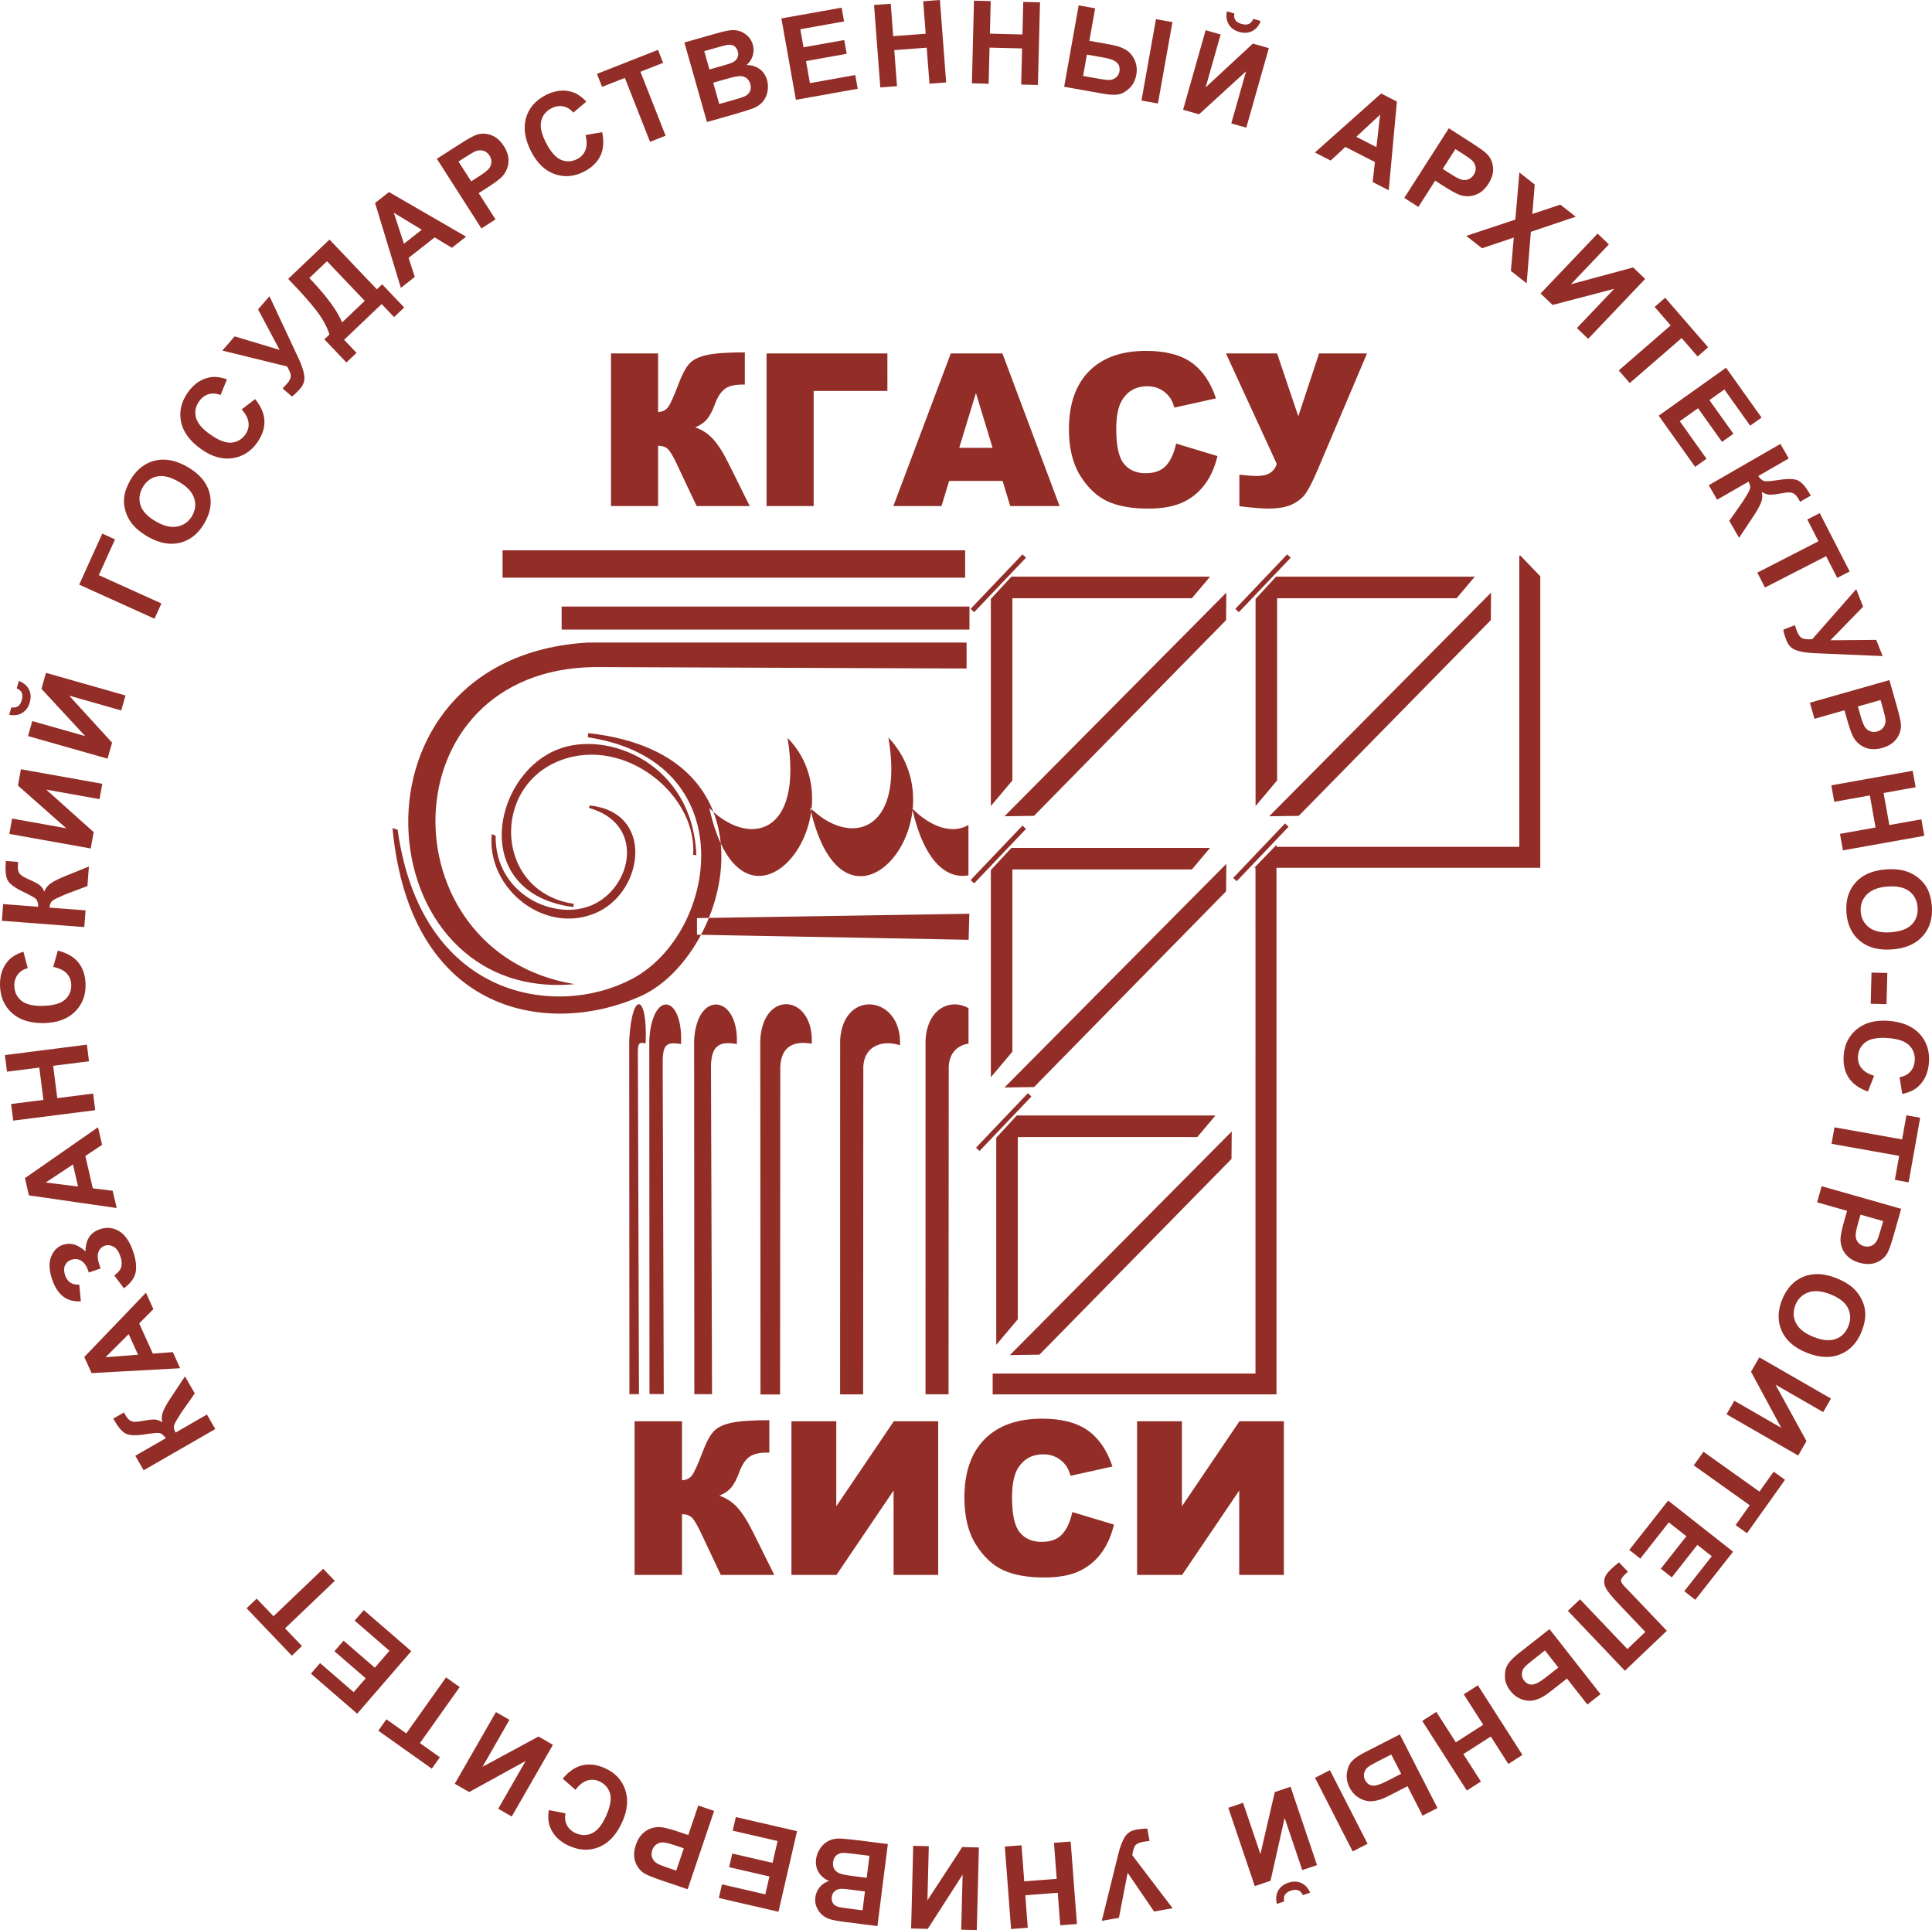 <?xml version="1.0" encoding="UTF-8" standalone="no"?> <svg xmlns:inkscape="http://www.inkscape.org/namespaces/inkscape" xmlns:sodipodi="http://sodipodi.sourceforge.net/DTD/sodipodi-0.dtd" xmlns="http://www.w3.org/2000/svg" xmlns:svg="http://www.w3.org/2000/svg" width="1056.96" height="1055.759" id="svg10" viewBox="0 0 1056.96 1055.759" sodipodi:docname="4e7269cd08d3adc2eb735ef89d0aeac9.cdr"> <defs id="defs14"></defs> <path d="M 545.026,735.625 V 622.328 l 11.239,-12.16 h 108.692 l -9.948,11.791 h -98.193 v 99.665 z m -11.059,-107.858 28.373,-29.803 1.916,1.824 -28.373,29.803 z m 139.888,-8.875 -0.134,15.046 -105.063,107.047 -16.168,0.237 z M 542.072,589.247 V 475.95 l 11.239,-12.159 h 108.692 l -9.948,11.791 h -98.193 v 99.665 z m -11.061,-107.858 28.373,-29.803 1.916,1.824 -28.373,29.803 z m 139.89,-8.875 -0.134,15.047 -105.063,107.046 -16.168,0.237 z m 15.991,-31.619 V 327.597 l 11.239,-12.159 h 108.694 l -9.949,11.791 h -98.193 v 99.665 z m -11.059,-107.858 28.373,-29.803 1.916,1.824 -28.373,29.803 z m 139.888,-8.875 -0.134,15.047 -105.063,107.046 -16.168,0.237 z m -273.649,116.733 V 327.597 l 11.239,-12.159 h 108.692 l -9.948,11.791 h -98.193 v 99.665 z m -11.061,-107.858 28.373,-29.803 1.916,1.824 -28.373,29.803 z m 139.89,-8.875 -0.134,15.047 -105.063,107.046 -16.168,0.237 z m -395.959,-23.137 h 253.064 v 14.977 h -253.064 z m 32.322,30.746 h 223.107 v 12.613 h -223.107 z m 221.531,19.708 h -207.34 c -137.499,8.197 -121.711,197.538 -7.096,186.843 -103.798,-17.084 -102.746,-172.129 11.038,-173.44 l 203.398,0.788 z m -314.075,101.48 c 9.875,103.901 87.23,113.928 135.998,91.829 47.821,-21.669 78.973,-132.012 -28.908,-143.771 l -0.235,2.259 c 85.877,12.99 71.312,107.316 24.213,132.187 -41.083,21.695 -115.243,11.482 -128.26,-81.632 z m 99.184,41.422 c -42.903,-6.372 -45.81,-63.8 -7.335,-78.447 35.593,-13.55 75.051,19.307 72.627,51.632 l 1.76,0.223 c -2.028,-50.472 -48.855,-68.666 -75.971,-57.821 -36.171,14.463 -48.005,78.883 8.698,86.187 z M 269.051,456.2 c -3.086,30.266 30.046,56.319 58.533,42.413 24.547,-11.983 30.417,-54.342 -4.985,-58.031 l -0.384,1.348 c 31.022,8.73 23.604,43.155 2.171,52.936 -20.812,9.502 -53.721,-5.763 -53.224,-37.701 z m 405.602,24.012 28.373,-29.803 1.916,1.824 -28.373,29.803 z m -231.47,-38.475 c 21.067,21.227 51.84,14.833 42.845,-38.347 41.531,44.194 -24.019,122.972 -42.845,38.347 z m -55.154,0.237 c 21.065,21.226 51.535,15.745 42.845,-38.347 41.227,42.37 -24.019,122.972 -42.845,38.347 z m 111.019,0.237 c 10.313,10.392 22.077,14.152 30.773,9.06 v 27.515 c -11.683,2.18 -24.21,-7.075 -30.773,-36.574 z m -117.745,59.977 148.996,-2.37 -0.396,14.228 -148.6,-2.767 z m 111.055,69.558 c -8.726,-2.929 -19.358,-0.326 -20.053,11.506 l -0.103,179.442 -12.597,0.012 0.022,-193.83 c 1.613,-28.346 34.015,-24.381 32.731,2.869 z m -48.253,-0.834 c -8.725,-1.549 -16.537,0.508 -17.233,12.341 l -0.103,179.508 h -10.72 l -0.118,-194.013 c 1.614,-27.842 29.46,-24.668 28.173,2.165 z m -40.999,0.173 c -8.896,-1.55 -13.963,0.165 -14.145,12.169 l 0.583,179.344 h -9.691 l -0.116,-193.678 c 1.613,-27.842 24.657,-24.668 23.37,2.165 z m -30.536,0 c -8.552,-1.377 -10.191,0.338 -10.028,12.169 l 0.583,179.285 h -7.804 l -0.116,-193.618 c 1.613,-27.842 18.653,-24.668 17.366,2.165 z m -19.383,-0.344 c -4.951,-1.204 -4.189,0.682 -4.197,12.513 l 0.583,179.344 h -5.231 l -0.118,-193.678 c 1.613,-27.842 10.249,-25.012 8.963,1.821 z m 176.676,0.107 c -5.652,0.873 -10.375,4.657 -10.83,12.405 l -0.103,179.426 -12.597,-0.024 0.022,-193.778 c 1.012,-17.805 14.178,-22.857 23.507,-17.4 z m 156.988,-96.164 h -0.626 l 12.114,-12.574 v 1.088 h 132.837 V 303.931 h 0.612 l 10.874,11.292 v 147.974 11.487 h -11.487 -132.837 v 276.642 11.391 h -155.27 v -11.391 h 143.781 z" style="fill:#922d27;fill-rule:evenodd" id="path2"></path> <path d="m 410.161,276.802 h -29.05 l -10.143,-21.491 c -2.351,-5.111 -4.178,-8.297 -5.499,-9.58 -1.302,-1.282 -3.128,-1.923 -5.441,-1.923 v 32.994 h -25.766 v -83.477 h 25.766 v 32.062 c 2.235,-0.117 3.984,-0.913 5.227,-2.39 1.263,-1.477 3.206,-5.732 5.868,-12.747 1.943,-5.188 3.886,-8.919 5.868,-11.173 1.962,-2.254 5.169,-3.867 9.599,-4.858 4.45,-0.991 11.406,-1.477 20.889,-1.477 v 17.605 h -1.302 c -4.411,0 -7.675,0.836 -9.793,2.507 -2.118,1.671 -3.867,4.372 -5.227,8.122 -1.38,3.75 -2.837,6.529 -4.411,8.375 -1.574,1.846 -3.731,3.323 -6.451,4.411 3.711,1.224 6.957,3.323 9.716,6.296 2.779,2.992 5.713,7.637 8.822,13.932 z m 75.315,-62.957 h -40.339 v 62.957 h -25.766 v -83.477 h 66.105 z m 63.015,49.2 h -29.224 l -4.197,13.757 h -26.329 l 31.42,-83.477 h 28.234 l 31.284,83.477 h -27.009 z m -5.46,-18.071 -9.113,-30.002 -9.152,30.002 z m 100.401,-2.332 22.618,6.82 c -1.516,6.335 -3.906,11.639 -7.189,15.875 -3.265,4.255 -7.306,7.462 -12.164,9.618 -4.838,2.157 -10.998,3.245 -18.479,3.245 -9.094,0 -16.497,-1.321 -22.268,-3.945 -5.752,-2.643 -10.707,-7.287 -14.884,-13.913 -4.178,-6.626 -6.276,-15.137 -6.276,-25.474 0,-13.796 3.672,-24.405 11.017,-31.828 7.364,-7.403 17.76,-11.115 31.207,-11.115 10.512,0 18.79,2.118 24.814,6.373 6.004,4.255 10.493,10.784 13.408,19.606 l -22.735,5.033 c -0.796,-2.526 -1.632,-4.372 -2.506,-5.538 -1.458,-1.963 -3.226,-3.478 -5.305,-4.527 -2.099,-1.069 -4.431,-1.593 -7.015,-1.593 -5.868,0 -10.357,2.351 -13.466,7.034 -2.351,3.478 -3.537,8.958 -3.537,16.4 0,9.249 1.399,15.565 4.216,19.004 2.818,3.42 6.762,5.13 11.853,5.13 4.936,0 8.666,-1.38 11.192,-4.158 2.526,-2.759 4.353,-6.781 5.499,-12.047 z m 27.262,-49.317 h 27.981 l 11.601,34.393 11.367,-34.393 h 26.232 l -27.359,64.473 c -2.235,5.188 -4.197,9.074 -5.868,11.62 -1.671,2.565 -4.139,4.664 -7.423,6.315 -3.284,1.651 -7.792,2.468 -13.524,2.468 -3.031,0 -8.258,-0.428 -15.662,-1.302 V 259.664 c 4.372,0.466 7.559,0.7 9.56,0.7 5.965,0 9.599,-2.215 10.882,-6.665 z" style="fill:#922d27;fill-rule:evenodd" id="path4"></path> <path d="m 423.589,861.467 h -29.25 l -10.213,-21.639 c -2.368,-5.145 -4.207,-8.354 -5.537,-9.645 -1.311,-1.292 -3.15,-1.937 -5.478,-1.937 v 33.221 h -25.944 v -84.052 h 25.944 v 32.283 c 2.25,-0.118 4.011,-0.919 5.263,-2.407 1.272,-1.487 3.228,-5.772 5.909,-12.835 1.956,-5.224 3.913,-8.98 5.909,-11.25 1.976,-2.27 5.204,-3.894 9.665,-4.891 4.48,-0.998 11.485,-1.487 21.032,-1.487 v 17.726 h -1.311 c -4.441,0 -7.728,0.841 -9.861,2.524 -2.133,1.683 -3.894,4.402 -5.263,8.178 -1.389,3.776 -2.857,6.574 -4.441,8.432 -1.585,1.859 -3.756,3.346 -6.496,4.441 3.737,1.232 7.004,3.345 9.783,6.339 2.798,3.013 5.752,7.689 8.882,14.028 z m 89.686,-84.052 v 84.052 h -24.417 v -46.154 l -31.245,46.154 h -24.633 v -84.052 h 24.535 v 46.506 l 31.48,-46.506 z m 73.369,49.656 22.774,6.867 c -1.526,6.378 -3.933,11.72 -7.239,15.985 -3.287,4.285 -7.356,7.513 -12.248,9.685 -4.872,2.172 -11.074,3.268 -18.606,3.268 -9.156,0 -16.611,-1.331 -22.422,-3.972 -5.791,-2.661 -10.78,-7.337 -14.987,-14.009 -4.207,-6.672 -6.319,-15.241 -6.319,-25.65 0,-13.891 3.698,-24.574 11.093,-32.048 7.415,-7.454 17.883,-11.191 31.421,-11.191 10.585,0 18.92,2.132 24.985,6.417 6.045,4.285 10.565,10.859 13.5,19.741 l -22.891,5.067 c -0.802,-2.543 -1.643,-4.402 -2.524,-5.576 -1.468,-1.976 -3.248,-3.502 -5.341,-4.559 -2.113,-1.076 -4.461,-1.604 -7.063,-1.604 -5.909,0 -10.428,2.368 -13.559,7.083 -2.367,3.502 -3.561,9.02 -3.561,16.513 0,9.313 1.409,15.672 4.246,19.135 2.837,3.443 6.809,5.165 11.935,5.165 4.969,0 8.726,-1.389 11.269,-4.187 2.544,-2.778 4.383,-6.828 5.537,-12.13 z m 115.728,-49.656 v 84.052 h -24.417 v -46.154 l -31.245,46.154 h -24.633 v -84.052 h 24.535 v 46.506 l 31.48,-46.506 z" style="fill:#922d27;fill-rule:evenodd" id="path6"></path> <path d="m 78.583,804.236 -4.57,-7.938 16.696,-9.612 c -1.196,-1.656 -2.331,-2.594 -3.427,-2.788 -1.087,-0.2 -3.679,0.004 -7.764,0.631 -5.183,0.809 -8.779,0.681 -10.761,-0.377 -1.977,-1.048 -4.014,-3.386 -6.115,-7.035 -0.105,-0.183 -0.335,-0.561 -0.689,-1.134 l 5.857,-3.372 0.619,1.138 c 0.935,1.624 1.819,2.695 2.651,3.212 0.832,0.517 1.79,0.767 2.879,0.76 1.089,-0.008 3.171,-0.295 6.245,-0.863 1.638,-0.299 3.068,-0.431 4.307,-0.39 1.232,0.031 2.663,0.532 4.285,1.493 -0.521,-2.044 -0.344,-4.078 0.509,-6.1 0.853,-2.022 2.263,-4.51 4.239,-7.47 l 7.656,-11.514 5.358,9.306 -7.386,10.508 c -0.104,0.157 -0.288,0.47 -0.568,0.934 -0.085,0.17 -0.516,0.856 -1.276,2.047 -1.356,2.117 -2.088,3.631 -2.204,4.548 -0.111,0.926 0.205,2.044 0.949,3.377 l 17.134,-9.864 4.57,7.938 z m 1.264,-97.131 4.068,8.986 -7.769,7.804 7.48,16.524 10.929,-0.822 3.994,8.823 -48.443,2.653 -3.99,-8.814 z m -9.44,22.647 -12.657,12.628 17.767,-1.34 z m -27.05,-27.069 0.884,9.104 c -7.594,0.55 -12.831,-3.422 -15.709,-11.918 -1.702,-5.025 -1.883,-9.199 -0.537,-12.511 1.345,-3.312 3.515,-5.471 6.507,-6.484 2.044,-0.693 4.088,-0.729 6.138,-0.123 2.04,0.609 4.08,1.874 6.127,3.782 0.018,-3.163 0.671,-5.763 1.976,-7.783 1.315,-2.024 3.269,-3.475 5.891,-4.363 3.769,-1.277 7.277,-0.931 10.535,1.043 3.256,1.965 5.821,5.698 7.682,11.191 1.517,4.477 1.968,8.27 1.351,11.369 -0.617,3.099 -2.761,5.993 -6.426,8.691 l -5.248,-7.025 c 2.306,-1.692 3.609,-3.357 3.907,-4.97 0.308,-1.616 0.12,-3.42 -0.556,-5.414 -0.925,-2.732 -2.189,-4.527 -3.802,-5.381 -1.609,-0.845 -3.178,-1.013 -4.713,-0.493 -1.755,0.595 -2.941,1.786 -3.538,3.566 -0.601,1.771 -0.416,4.087 0.547,6.929 l 0.665,1.964 -6.461,2.189 -0.334,-0.987 c -0.895,-2.642 -2.179,-4.464 -3.839,-5.457 -1.663,-1.004 -3.484,-1.165 -5.449,-0.499 -1.566,0.53 -2.689,1.545 -3.381,3.046 -0.682,1.498 -0.67,3.306 0.046,5.42 1.226,3.619 3.805,5.325 7.735,5.116 z m 10.264,-86.089 2.221,9.611 -9.152,6.124 4.084,17.673 10.878,1.344 2.181,9.437 -48.018,-6.926 -2.178,-9.426 z m -13.709,20.348 -14.894,9.892 17.684,2.18 z m 12.187,-29.681 -44.864,5.708 -1.156,-9.085 17.67,-2.248 -2.248,-17.67 -17.67,2.248 -1.156,-9.086 44.864,-5.708 1.156,9.086 -19.613,2.495 2.248,17.67 19.612,-2.496 z m -22.966,-78.365 2.491,-8.909 c 5.013,1.232 8.764,3.401 11.264,6.497 2.49,3.096 3.801,7.064 3.924,11.916 0.152,6.009 -1.775,10.997 -5.782,14.974 -4.006,3.966 -9.567,6.045 -16.692,6.225 -7.525,0.191 -13.425,-1.608 -17.691,-5.386 -4.266,-3.778 -6.479,-8.84 -6.639,-15.175 -0.14,-5.535 1.388,-10.071 4.574,-13.606 1.884,-2.111 4.624,-3.719 8.228,-4.842 l 2.375,8.975 c -2.323,0.596 -4.147,1.759 -5.462,3.487 -1.315,1.739 -1.936,3.819 -1.875,6.239 0.085,3.357 1.353,6.053 3.817,8.076 2.452,2.033 6.373,2.977 11.761,2.84 5.704,-0.144 9.751,-1.279 12.12,-3.392 2.379,-2.125 3.521,-4.828 3.438,-8.122 -0.062,-2.431 -0.883,-4.506 -2.474,-6.214 -1.591,-1.708 -4.044,-2.909 -7.378,-3.583 z m -28.114,-25.234 0.695,-9.132 19.21,1.462 c -0.055,-2.042 -0.465,-3.456 -1.261,-4.235 -0.785,-0.778 -3.042,-2.068 -6.77,-3.852 -4.738,-2.251 -7.638,-4.382 -8.679,-6.373 -1.043,-1.98 -1.41,-5.059 -1.09,-9.258 0.016,-0.21 0.039,-0.652 0.07,-1.325 l 6.739,0.513 -0.13,1.289 c -0.142,1.869 -0.015,3.251 0.381,4.147 0.397,0.896 1.047,1.642 1.951,2.25 0.904,0.607 2.786,1.542 5.646,2.805 1.522,0.676 2.778,1.373 3.778,2.104 1.001,0.72 1.901,1.94 2.7,3.647 0.721,-1.983 2.014,-3.563 3.857,-4.753 1.843,-1.19 4.41,-2.451 7.71,-3.784 l 12.812,-5.201 -0.815,10.707 -12.021,4.522 c -0.174,0.071 -0.503,0.226 -0.995,0.452 -0.166,0.093 -0.908,0.416 -2.207,0.972 -2.313,0.985 -3.771,1.825 -4.383,2.517 -0.613,0.703 -0.982,1.805 -1.119,3.325 l 19.714,1.501 -0.695,9.133 z m 4.093,-47.517 1.501,-8.395 29.639,5.3 -26.414,-23.331 1.601,-8.954 44.52,7.96 -1.501,8.394 -29.162,-5.214 25.938,23.246 -1.601,8.954 z m 10.22,-53.533 2.332,-8.202 28.96,8.234 -23.951,-25.853 2.488,-8.749 43.502,12.369 -2.332,8.202 -28.495,-8.102 23.485,25.722 -2.488,8.749 z m -6.185,-26.056 1.157,-4.071 c 2.617,0.996 4.463,2.55 5.523,4.635 1.06,2.085 1.222,4.441 0.476,7.064 -0.748,2.633 -2.126,4.551 -4.124,5.766 -1.998,1.216 -4.385,1.566 -7.135,1.036 l 1.157,-4.071 c 1.438,0.255 2.639,0.072 3.6,-0.574 0.961,-0.646 1.667,-1.781 2.127,-3.401 0.458,-1.61 0.455,-2.946 -0.022,-4.001 -0.477,-1.055 -1.402,-1.843 -2.759,-2.382 z m 34.18,-56.771 12.633,-27.909 6.963,3.152 -8.857,19.565 34.239,15.499 -3.777,8.344 z m 37.538,-26.232 c -3.996,-2.301 -7.007,-4.836 -9.038,-7.596 -1.488,-2.035 -2.582,-4.293 -3.282,-6.748 -0.7,-2.456 -0.905,-4.821 -0.625,-7.101 0.377,-3.039 1.48,-6.157 3.318,-9.351 3.33,-5.784 7.785,-9.366 13.372,-10.778 5.59,-1.397 11.579,-0.258 17.974,3.424 6.341,3.651 10.311,8.232 11.908,13.731 1.606,5.504 0.741,11.141 -2.574,16.898 -3.356,5.83 -7.809,9.45 -13.356,10.835 -5.538,1.391 -11.44,0.289 -17.698,-3.314 z m 4.431,-8.309 c 4.443,2.558 8.403,3.465 11.884,2.736 3.472,-0.735 6.124,-2.682 7.941,-5.839 1.823,-3.166 2.174,-6.414 1.073,-9.756 -1.115,-3.339 -3.944,-6.316 -8.497,-8.937 -4.498,-2.59 -8.423,-3.537 -11.77,-2.829 -3.352,0.694 -5.963,2.677 -7.849,5.952 -1.881,3.266 -2.276,6.549 -1.191,9.834 1.094,3.29 3.892,6.237 8.409,8.837 z m 46.922,-61.309 7.342,-5.628 c 3.269,3.995 4.966,7.981 5.106,11.959 0.132,3.971 -1.202,7.932 -4.017,11.885 -3.487,4.897 -8.023,7.728 -13.614,8.502 -5.585,0.766 -11.28,-0.911 -17.086,-5.045 -6.132,-4.366 -9.77,-9.348 -10.913,-14.93 -1.143,-5.583 0.127,-10.959 3.803,-16.122 3.212,-4.511 7.157,-7.22 11.827,-8.134 2.775,-0.557 5.93,-0.197 9.487,1.069 l -3.49,8.604 c -2.215,-0.918 -4.372,-1.084 -6.461,-0.491 -2.095,0.602 -3.841,1.891 -5.245,3.864 -1.948,2.736 -2.552,5.653 -1.797,8.749 0.74,3.099 3.309,6.207 7.699,9.333 4.648,3.31 8.565,4.832 11.728,4.565 3.178,-0.271 5.715,-1.746 7.626,-4.431 1.411,-1.981 2,-4.133 1.752,-6.455 -0.247,-2.321 -1.486,-4.755 -3.748,-7.295 z m -10.575,-32.171 6.739,-7.77 24.585,7.388 -11.783,-22.148 6.242,-7.197 15.944,34.077 c 1.726,3.698 2.754,6.834 3.094,9.415 0.34,2.58 -0.384,4.893 -2.177,6.961 -1.766,2.036 -3.28,3.509 -4.536,4.427 l -5.138,-4.456 c 0.912,-0.923 1.71,-1.778 2.393,-2.565 1.38,-1.591 2.079,-2.991 2.098,-4.186 0.005,-1.194 -0.681,-2.959 -2.068,-5.264 z m 36.017,-39.21 22.598,-21.517 25.916,27.218 2.882,-2.744 12.065,12.671 -5.535,5.271 -6.795,-7.136 -20.539,19.557 6.795,7.136 -5.535,5.271 -12.065,-12.671 2.791,-2.657 c -1.307,-4.09 -3.5,-8.195 -6.579,-12.298 -3.087,-4.112 -7.323,-8.988 -12.702,-14.638 z m 11.583,-0.476 c 9.437,9.911 15.404,18.01 17.901,24.296 l 12.397,-11.804 -20.646,-21.683 z m 85.74,-22.629 -7.76,6.09 -9.429,-5.688 -14.269,11.199 3.4,10.419 -7.619,5.98 -14.109,-46.418 7.611,-5.973 z m -24.243,-3.777 -15.278,-9.287 5.531,16.937 z m 32.636,-0.73 -24.387,-38.088 12.332,-7.896 c 4.672,-2.992 7.833,-4.753 9.495,-5.279 2.55,-0.82 5.171,-0.748 7.869,0.224 2.698,0.973 5.018,2.975 6.959,6.007 1.499,2.341 2.328,4.573 2.507,6.708 0.171,2.141 -0.102,4.078 -0.82,5.825 -0.725,1.739 -1.668,3.193 -2.828,4.348 -1.603,1.539 -4.134,3.422 -7.61,5.647 l -5,3.201 9.196,14.363 z m -12.552,-36.59 6.948,10.852 4.194,-2.685 c 3.023,-1.936 4.905,-3.428 5.669,-4.48 0.764,-1.052 1.165,-2.183 1.191,-3.413 0.031,-1.22 -0.306,-2.391 -1.033,-3.526 -0.891,-1.392 -2.031,-2.275 -3.417,-2.662 -1.395,-0.382 -2.777,-0.297 -4.175,0.273 -1.021,0.416 -2.913,1.503 -5.679,3.274 z m 69.493,-14.466 9.11,-1.609 c 1.058,5.052 0.726,9.372 -0.983,12.966 -1.714,3.584 -4.724,6.484 -9.045,8.694 -5.352,2.738 -10.682,3.158 -16.001,1.267 -5.309,-1.896 -9.589,-6.009 -12.835,-12.354 -3.428,-6.701 -4.359,-12.799 -2.799,-18.28 1.56,-5.481 5.166,-9.666 10.808,-12.552 4.93,-2.522 9.68,-3.107 14.245,-1.764 2.719,0.785 5.353,2.559 7.926,5.323 l -7.064,6.025 c -1.542,-1.836 -3.379,-2.978 -5.507,-3.415 -2.137,-0.433 -4.281,-0.093 -6.436,1.01 -2.99,1.529 -4.871,3.84 -5.629,6.935 -0.772,3.091 0.074,7.033 2.529,11.832 2.599,5.08 5.372,8.237 8.303,9.458 2.945,1.225 5.877,1.085 8.81,-0.415 2.165,-1.107 3.681,-2.746 4.532,-4.92 0.851,-2.173 0.873,-4.904 0.038,-8.202 z m 35.304,3.699 -13.77,-34.969 -12.46,4.907 -2.8,-7.112 33.382,-13.145 2.8,7.112 -12.401,4.883 13.77,34.969 z m 18.795,-54.345 17.4,-4.935 c 3.454,-0.979 6.056,-1.564 7.828,-1.76 1.785,-0.189 3.463,-0.019 5.056,0.503 1.596,0.533 3.051,1.422 4.371,2.678 1.319,1.256 2.248,2.831 2.779,4.705 0.575,2.026 0.559,4.054 -0.055,6.056 -0.611,2.012 -1.741,3.7 -3.373,5.082 2.864,0.03 5.264,0.772 7.22,2.231 1.947,1.461 3.276,3.448 3.991,5.97 0.563,1.985 0.653,4.039 0.263,6.174 -0.39,2.135 -1.221,3.99 -2.502,5.568 -1.274,1.565 -3.044,2.811 -5.309,3.738 -1.415,0.566 -4.921,1.669 -10.511,3.298 l -14.817,4.202 z m 10.862,4.732 2.844,10.027 5.753,-1.632 c 3.413,-0.968 5.526,-1.622 6.327,-1.958 1.45,-0.597 2.489,-1.45 3.105,-2.555 0.617,-1.105 0.723,-2.35 0.327,-3.748 -0.382,-1.347 -1.064,-2.324 -2.042,-2.955 -0.978,-0.631 -2.225,-0.824 -3.733,-0.583 -0.9,0.146 -3.416,0.805 -7.538,1.974 z m 4.895,17.258 3.309,11.667 8.143,-2.31 c 3.16,-0.896 5.149,-1.559 5.951,-1.972 1.238,-0.613 2.137,-1.492 2.696,-2.647 0.556,-1.165 0.624,-2.508 0.184,-4.058 -0.373,-1.317 -1,-2.332 -1.897,-3.062 -0.886,-0.734 -1.998,-1.141 -3.311,-1.217 -1.313,-0.076 -3.976,0.45 -7.977,1.584 z m 45.244,9.373 -7.941,-44.523 32.957,-5.878 1.342,7.524 -23.941,4.27 1.764,9.887 22.262,-3.97 1.342,7.524 -22.262,3.97 2.151,12.064 24.811,-4.425 1.342,7.524 z m 46.18,-6.773 -3.425,-45.096 9.132,-0.693 1.349,17.761 17.761,-1.349 -1.349,-17.761 9.133,-0.693 3.425,45.096 -9.133,0.693 -1.497,-19.713 -17.761,1.349 1.497,19.714 z m 50.105,-2.256 1.142,-45.211 9.156,0.231 -0.45,17.807 17.807,0.45 0.45,-17.807 9.156,0.231 -1.142,45.212 -9.156,-0.231 0.499,-19.764 -17.807,-0.45 -0.499,19.764 z m 58.419,-42.644 9.016,1.608 -3.172,17.785 12.012,2.143 c 3.15,0.562 5.788,1.481 7.905,2.746 2.116,1.265 3.739,3.137 4.867,5.627 1.117,2.488 1.419,5.172 0.905,8.053 -0.538,3.016 -1.788,5.467 -3.753,7.372 -1.974,1.893 -3.982,3.022 -6.046,3.381 -2.055,0.371 -4.948,0.219 -8.668,-0.445 l -21.008,-3.747 z m 2.418,38.607 8.768,1.564 c 2.788,0.497 4.76,0.71 5.917,0.639 1.147,-0.074 2.242,-0.52 3.274,-1.33 1.032,-0.81 1.666,-1.906 1.913,-3.295 0.351,-1.969 -0.089,-3.577 -1.313,-4.811 -1.234,-1.236 -3.686,-2.176 -7.345,-2.829 l -9.131,-1.629 z m 39.867,-31.066 9.017,1.608 -7.941,44.523 -9.017,-1.608 z m 27.174,6.05 8.204,2.327 -8.215,28.966 25.838,-23.968 8.751,2.482 -12.34,43.51 -8.204,-2.327 8.083,-28.5 -25.706,23.502 -8.751,-2.482 z m 26.052,-6.202 4.071,1.155 c -0.994,2.618 -2.547,4.465 -4.631,5.526 -2.085,1.061 -4.44,1.225 -7.063,0.481 -2.633,-0.747 -4.552,-2.123 -5.769,-4.12 -1.217,-1.998 -1.568,-4.384 -1.04,-7.135 l 4.071,1.155 c -0.255,1.438 -0.07,2.639 0.577,3.599 0.647,0.96 1.782,1.665 3.402,2.125 1.61,0.457 2.946,0.453 4.001,-0.025 1.054,-0.478 1.843,-1.403 2.381,-2.761 z m 74.117,93.746 -8.782,-4.492 1.211,-10.945 -16.149,-8.26 -8.035,7.455 -8.622,-4.411 36.229,-32.267 8.613,4.406 z m -6.733,-23.594 2.028,-17.764 -13.059,12.121 z m 15.229,27.782 24.387,-38.088 12.332,7.896 c 4.672,2.992 7.594,5.125 8.769,6.415 1.812,1.973 2.844,4.383 3.09,7.24 0.245,2.857 -0.603,5.802 -2.544,8.834 -1.499,2.341 -3.179,4.027 -5.043,5.084 -1.873,1.051 -3.746,1.614 -5.634,1.693 -1.883,0.07 -3.598,-0.179 -5.133,-0.749 -2.068,-0.811 -4.838,-2.323 -8.314,-4.548 l -5,-3.202 -9.196,14.363 z m 27.978,-26.712 -6.948,10.852 4.194,2.685 c 3.023,1.936 5.166,3.02 6.441,3.274 1.275,0.254 2.47,0.144 3.597,-0.347 1.121,-0.482 2.043,-1.279 2.77,-2.414 0.891,-1.392 1.216,-2.797 0.988,-4.218 -0.236,-1.426 -0.893,-2.647 -1.996,-3.678 -0.805,-0.753 -2.584,-2.017 -5.35,-3.788 z m 5.942,47.486 26.841,-8.911 2.225,-25.769 8.389,6.584 -1.307,16.09 15.319,-5.093 8.406,6.597 -24.533,8.273 -2.296,28.161 -8.629,-6.773 1.573,-18.237 -17.349,5.855 z m 71.848,-1.242 6.176,5.88 -20.762,21.805 34.028,-9.174 6.588,6.272 -31.187,32.753 -6.175,-5.88 20.428,-21.454 -33.694,8.822 -6.587,-6.272 z m 11.578,74.835 28.392,-24.625 -8.774,-10.116 5.774,-5.008 23.508,27.103 -5.774,5.008 -8.732,-10.068 -28.392,24.625 z m 21.852,24.753 36.841,-26.232 19.418,27.271 -6.226,4.433 -14.105,-19.81 -8.181,5.825 13.116,18.421 -6.226,4.433 -13.116,-18.421 -9.982,7.108 14.618,20.53 -6.226,4.433 z m 66.583,15.458 4.57,7.938 -16.696,9.612 c 1.196,1.656 2.331,2.594 3.427,2.788 1.087,0.2 3.679,-0.004 7.764,-0.631 5.183,-0.809 8.779,-0.681 10.761,0.377 1.977,1.048 4.014,3.386 6.115,7.035 0.105,0.183 0.335,0.561 0.689,1.134 l -5.857,3.372 -0.619,-1.138 c -0.935,-1.624 -1.819,-2.695 -2.651,-3.212 -0.832,-0.517 -1.79,-0.767 -2.879,-0.76 -1.089,0.008 -3.171,0.295 -6.245,0.863 -1.638,0.299 -3.068,0.431 -4.307,0.39 -1.232,-0.031 -2.663,-0.532 -4.285,-1.493 0.521,2.044 0.344,4.078 -0.509,6.1 -0.853,2.022 -2.263,4.51 -4.239,7.47 l -7.656,11.514 -5.358,-9.306 7.386,-10.508 c 0.104,-0.157 0.288,-0.47 0.568,-0.934 0.084,-0.17 0.516,-0.856 1.276,-2.047 1.356,-2.117 2.088,-3.631 2.204,-4.548 0.111,-0.926 -0.205,-2.044 -0.949,-3.377 l -17.134,9.864 -4.57,-7.938 z m -12.619,70.39 33.442,-17.15 -6.111,-11.915 6.801,-3.487 16.372,31.924 -6.801,3.488 -6.082,-11.859 -33.442,17.15 z m 54.088,9.047 3.777,9.567 -17.912,18.389 25.087,-0.215 3.498,8.862 -37.588,-1.606 c -4.077,-0.179 -7.333,-0.715 -9.779,-1.606 -2.446,-0.891 -4.162,-2.601 -5.167,-5.147 -0.99,-2.507 -1.597,-4.531 -1.83,-6.069 l 6.326,-2.497 c 0.397,1.235 0.787,2.338 1.17,3.307 0.773,1.958 1.692,3.226 2.743,3.795 1.057,0.556 2.939,0.764 5.623,0.598 z m -25.346,62.112 43.502,-12.369 4.005,14.085 c 1.517,5.337 2.292,8.87 2.318,10.614 0.05,2.678 -0.774,5.167 -2.484,7.47 -1.709,2.303 -4.296,3.946 -7.758,4.931 -2.674,0.76 -5.049,0.91 -7.146,0.467 -2.099,-0.454 -3.876,-1.273 -5.342,-2.465 -1.456,-1.195 -2.576,-2.518 -3.348,-3.962 -1.011,-1.978 -2.085,-4.945 -3.214,-8.915 l -1.624,-5.711 -16.404,4.664 z m 38.655,-1.469 -12.394,3.524 1.362,4.79 c 0.982,3.453 1.868,5.685 2.655,6.72 0.787,1.035 1.755,1.745 2.924,2.124 1.159,0.382 2.378,0.396 3.674,0.028 1.59,-0.452 2.764,-1.289 3.534,-2.504 0.768,-1.225 1.085,-2.574 0.942,-4.077 -0.104,-1.098 -0.599,-3.223 -1.497,-6.382 z m -26.929,46.654 44.52,-7.96 1.612,9.016 -17.534,3.135 3.135,17.534 17.534,-3.135 1.612,9.016 -44.52,7.96 -1.612,-9.016 19.462,-3.48 -3.135,-17.534 -19.462,3.48 z m 29.697,46.002 c 4.598,-0.35 8.514,0.049 11.746,1.185 2.376,0.843 4.551,2.092 6.513,3.727 1.962,1.635 3.463,3.474 4.516,5.516 1.401,2.723 2.246,5.921 2.526,9.595 0.507,6.655 -1.157,12.124 -4.978,16.437 -3.832,4.304 -9.422,6.735 -16.78,7.296 -7.296,0.555 -13.157,-0.994 -17.573,-4.638 -4.427,-3.643 -6.888,-8.787 -7.392,-15.411 -0.511,-6.707 1.129,-12.207 4.932,-16.476 3.792,-4.269 9.289,-6.683 16.49,-7.231 z m 1.019,9.361 c -5.112,0.389 -8.895,1.87 -11.361,4.433 -2.454,2.563 -3.549,5.666 -3.272,9.298 0.278,3.642 1.817,6.523 4.609,8.665 2.802,2.131 6.816,2.997 12.055,2.598 5.175,-0.394 8.951,-1.822 11.318,-4.293 2.378,-2.461 3.419,-5.571 3.132,-9.339 -0.286,-3.758 -1.808,-6.694 -4.555,-8.796 -2.757,-2.102 -6.729,-2.961 -11.925,-2.565 z m -8.731,47.072 8.651,0.219 -0.432,17.049 -8.651,-0.219 z m 1.412,56.454 -3.379,8.611 c -4.862,-1.732 -8.375,-4.27 -10.549,-7.603 -2.164,-3.332 -3.068,-7.413 -2.699,-12.252 0.456,-5.994 2.878,-10.761 7.266,-14.312 4.387,-3.541 10.129,-5.046 17.236,-4.505 7.506,0.571 13.194,2.958 17.056,7.147 3.862,4.19 5.552,9.45 5.071,15.769 -0.42,5.521 -2.4,9.879 -5.926,13.073 -2.088,1.91 -4.976,3.232 -8.676,3.985 l -1.456,-9.169 c 2.371,-0.358 4.303,-1.33 5.786,-2.917 1.484,-1.597 2.312,-3.604 2.496,-6.018 0.255,-3.349 -0.735,-6.159 -2.98,-8.42 -2.234,-2.271 -6.039,-3.606 -11.413,-4.015 -5.69,-0.433 -9.83,0.286 -12.4,2.149 -2.582,1.873 -3.992,4.447 -4.242,7.733 -0.185,2.425 0.422,4.572 1.833,6.432 1.41,1.86 3.729,3.303 6.977,4.311 z m -21.665,28.176 36.996,6.615 2.357,-13.182 7.524,1.345 -6.315,35.317 -7.524,-1.345 2.346,-13.12 -36.996,-6.615 z m -7.016,32.213 43.502,12.369 -4.005,14.085 c -1.517,5.337 -2.718,8.749 -3.614,10.246 -1.366,2.304 -3.377,3.987 -6.042,5.046 -2.665,1.059 -5.729,1.096 -9.192,0.111 -2.673,-0.76 -4.773,-1.883 -6.322,-3.363 -1.546,-1.49 -2.626,-3.122 -3.246,-4.907 -0.61,-1.782 -0.866,-3.497 -0.763,-5.131 0.181,-2.214 0.829,-5.302 1.958,-9.272 l 1.624,-5.711 -16.404,-4.664 z m 33.645,19.088 -12.394,-3.524 -1.362,4.79 c -0.982,3.453 -1.402,5.817 -1.278,7.112 0.125,1.294 0.574,2.407 1.369,3.345 0.785,0.935 1.814,1.588 3.11,1.956 1.59,0.452 3.029,0.358 4.324,-0.27 1.297,-0.637 2.277,-1.618 2.946,-2.971 0.489,-0.988 1.186,-3.055 2.085,-6.215 z m -25.717,31.157 c 4.289,1.693 7.637,3.762 10.049,6.197 1.769,1.796 3.18,3.87 4.231,6.197 1.05,2.328 1.598,4.638 1.653,6.934 0.071,3.061 -0.566,6.307 -1.919,9.735 -2.451,6.208 -6.336,10.402 -11.657,12.613 -5.327,2.198 -11.418,1.944 -18.282,-0.766 -6.806,-2.687 -11.402,-6.64 -13.783,-11.847 -2.391,-5.211 -2.358,-10.913 0.081,-17.092 2.47,-6.257 6.347,-10.487 11.633,-12.668 5.276,-2.184 11.275,-1.955 17.992,0.697 z m -3.172,8.866 c -4.769,-1.883 -8.819,-2.203 -12.156,-0.974 -3.327,1.233 -5.667,3.546 -7.004,6.934 -1.341,3.398 -1.215,6.662 0.361,9.808 1.59,3.14 4.823,5.673 9.709,7.602 4.827,1.906 8.848,2.271 12.057,1.081 3.214,-1.175 5.509,-3.518 6.897,-7.033 1.384,-3.506 1.297,-6.811 -0.256,-9.903 -1.562,-3.095 -4.76,-5.603 -9.607,-7.516 z m 0.334,57.06 -4.255,7.39 -26.093,-15.023 16.954,30.897 -4.538,7.883 -39.194,-22.565 4.255,-7.39 25.674,14.781 -16.534,-30.655 4.538,-7.883 z m -69.74,29.087 30.615,21.799 7.767,-10.908 6.226,4.433 -20.81,29.226 -6.226,-4.433 7.73,-10.857 -30.615,-21.799 z m -19.334,26.708 35.542,27.966 -20.701,26.309 -6.007,-4.726 15.038,-19.111 -7.893,-6.21 -13.983,17.771 -6.006,-4.726 13.983,-17.771 -9.63,-7.578 -15.585,19.807 -6.007,-4.726 z m -0.719,71.219 -22.941,21.844 -31.187,-32.753 6.633,-6.316 25.916,27.218 9.835,-9.365 -13.314,-13.982 c -3.811,-4.003 -6.338,-6.931 -7.574,-8.764 -1.243,-1.84 -1.778,-3.7 -1.583,-5.572 0.195,-1.872 1.39,-3.853 3.593,-5.951 0.777,-0.74 2.253,-2 4.434,-3.801 l 4.886,5.131 -1.501,1.385 c -1.38,1.314 -2.144,2.39 -2.26,3.214 -0.125,0.831 0.51,1.971 1.896,3.427 l 5.381,5.605 z m -36.271,34.665 -7.205,5.655 -11.153,-14.211 -9.598,7.533 c -4.522,3.549 -8.625,5.056 -12.318,4.528 -3.693,-0.527 -6.699,-2.277 -9.025,-5.242 -1.905,-2.426 -2.91,-4.969 -3.009,-7.636 -0.113,-2.668 0.383,-4.918 1.49,-6.763 1.099,-1.839 3.136,-3.933 6.109,-6.267 l 16.787,-13.175 z m -30.409,-23.91 -6.981,5.479 c -2.261,1.774 -3.75,3.117 -4.45,4.015 -0.701,0.898 -1.097,2.012 -1.18,3.322 -0.083,1.31 0.318,2.52 1.202,3.646 1.274,1.623 2.791,2.346 4.551,2.183 1.767,-0.17 4.062,-1.355 6.894,-3.578 l 7.296,-5.726 z m -36.706,19.064 24.387,38.088 -7.713,4.939 -9.605,-15.001 -15.001,9.605 9.605,15.001 -7.713,4.939 -24.386,-38.088 7.713,-4.939 10.661,16.65 15.001,-9.605 -10.661,-16.65 z m -22.096,67.128 -8.154,4.171 -8.227,-16.083 -10.863,5.557 c -2.849,1.457 -5.506,2.32 -7.957,2.592 -2.45,0.272 -4.875,-0.238 -7.279,-1.539 -2.394,-1.306 -4.258,-3.261 -5.59,-5.867 -1.395,-2.728 -1.882,-5.435 -1.469,-8.141 0.427,-2.702 1.345,-4.815 2.772,-6.349 1.413,-1.538 3.808,-3.166 7.173,-4.887 l 18.998,-9.718 z m -25.269,-29.288 -7.929,4.056 c -2.521,1.29 -4.221,2.312 -5.099,3.069 -0.869,0.752 -1.472,1.77 -1.803,3.039 -0.332,1.27 -0.175,2.525 0.468,3.781 0.911,1.781 2.234,2.795 3.955,3.038 1.73,0.238 4.252,-0.496 7.56,-2.188 l 8.257,-4.224 z m -12.97,48.849 -8.154,4.171 -20.596,-40.264 8.154,-4.171 z m -27.655,11.659 -8.079,2.73 -9.639,-28.524 -7.715,34.388 -8.617,2.912 -14.479,-42.846 8.078,-2.73 9.484,28.065 7.87,-33.929 8.617,-2.912 z m -17.955,19.869 -4.009,1.355 c -0.664,-2.72 -0.431,-5.122 0.686,-7.177 1.117,-2.055 2.965,-3.524 5.548,-4.397 2.593,-0.876 4.954,-0.829 7.088,0.127 2.135,0.957 3.776,2.724 4.899,5.29 l -4.009,1.355 c -0.605,-1.329 -1.438,-2.214 -2.514,-2.639 -1.077,-0.425 -2.412,-0.363 -4.008,0.176 -1.586,0.536 -2.685,1.296 -3.283,2.288 -0.598,0.991 -0.723,2.2 -0.398,3.623 z m -61.053,3.719 -10.125,1.806 -14.475,-21.201 -4.761,24.631 -9.379,1.673 9.024,-36.524 c 0.983,-3.961 2.154,-7.046 3.512,-9.267 1.358,-2.22 3.375,-3.564 6.069,-4.045 2.653,-0.473 4.757,-0.667 6.311,-0.591 l 1.194,6.695 c -1.29,0.144 -2.447,0.308 -3.473,0.491 -2.073,0.37 -3.497,1.019 -4.264,1.937 -0.754,0.926 -1.331,2.729 -1.701,5.394 z m -55.771,-36.468 3.425,45.096 -9.132,0.693 -1.349,-17.761 -17.761,1.349 1.349,17.761 -9.133,0.693 -3.425,-45.096 9.133,-0.693 1.497,19.714 17.761,-1.349 -1.497,-19.714 z m -51.349,48.441 -8.525,-0.215 0.76,-30.099 -19.072,29.637 -9.093,-0.23 1.142,-45.212 8.524,0.215 -0.748,29.615 19.06,-29.152 9.093,0.23 z m -54.363,-2.21 -17.942,-2.277 c -3.562,-0.452 -6.185,-0.933 -7.892,-1.447 -1.716,-0.525 -3.194,-1.339 -4.455,-2.443 -1.259,-1.115 -2.25,-2.503 -2.972,-4.176 -0.722,-1.673 -0.958,-3.486 -0.713,-5.418 0.265,-2.089 1.074,-3.95 2.423,-5.55 1.35,-1.611 3.051,-2.722 5.095,-3.354 -2.623,-1.15 -4.54,-2.773 -5.769,-4.881 -1.218,-2.107 -1.663,-4.456 -1.333,-7.056 0.26,-2.047 0.982,-3.972 2.177,-5.783 1.195,-1.812 2.686,-3.193 4.484,-4.143 1.786,-0.941 3.902,-1.393 6.349,-1.359 1.524,0.034 5.182,0.393 10.963,1.084 l 15.279,1.939 z m -8.14,-8.61 1.312,-10.339 -5.932,-0.753 c -3.519,-0.447 -5.72,-0.673 -6.589,-0.677 -1.568,-0.019 -2.858,0.359 -3.858,1.134 -1,0.775 -1.586,1.879 -1.769,3.32 -0.176,1.389 0.068,2.555 0.721,3.519 0.652,0.964 1.724,1.63 3.206,1.999 0.885,0.218 3.458,0.598 7.709,1.137 z m 2.259,-17.796 1.527,-12.031 -8.397,-1.066 c -3.259,-0.413 -5.349,-0.583 -6.248,-0.517 -1.379,0.08 -2.551,0.536 -3.518,1.379 -0.968,0.854 -1.556,2.063 -1.759,3.661 -0.172,1.357 0.007,2.537 0.546,3.56 0.528,1.022 1.391,1.832 2.569,2.417 1.178,0.584 3.834,1.144 7.96,1.668 z m -38.103,-25.517 -10.159,44.071 -32.622,-7.519 1.717,-7.448 23.697,5.462 2.256,-9.786 -22.035,-5.079 1.717,-7.447 22.035,5.079 2.752,-11.941 -24.559,-5.661 1.717,-7.448 z m -45.362,-11.085 -14.479,42.846 -13.873,-4.688 c -5.256,-1.776 -8.606,-3.142 -10.057,-4.11 -2.234,-1.478 -3.817,-3.568 -4.745,-6.282 -0.928,-2.714 -0.815,-5.776 0.338,-9.187 0.89,-2.633 2.114,-4.675 3.667,-6.15 1.564,-1.472 3.246,-2.47 5.059,-3.002 1.81,-0.522 3.535,-0.695 5.162,-0.511 2.203,0.289 5.255,1.087 9.165,2.408 l 5.625,1.901 5.46,-16.157 z m -20.709,32.673 4.125,-12.207 -4.717,-1.594 c -3.401,-1.149 -5.742,-1.685 -7.041,-1.624 -1.299,0.062 -2.432,0.456 -3.408,1.205 -0.972,0.738 -1.675,1.734 -2.107,3.011 -0.529,1.566 -0.505,3.007 0.059,4.331 0.574,1.327 1.505,2.353 2.824,3.088 0.963,0.537 2.994,1.334 6.106,2.385 z m -55.156,-44.192 -6.942,-6.114 c 3.287,-3.979 6.87,-6.416 10.745,-7.323 3.87,-0.898 8.015,-0.355 12.438,1.642 5.479,2.474 9.134,6.376 10.975,11.713 1.831,5.332 1.288,11.243 -1.645,17.739 -3.098,6.86 -7.282,11.393 -12.538,13.594 -5.256,2.2 -10.777,1.995 -16.553,-0.613 -5.047,-2.279 -8.468,-5.625 -10.268,-10.03 -1.083,-2.614 -1.341,-5.78 -0.786,-9.515 l 9.116,1.76 c -0.473,2.351 -0.218,4.499 0.768,6.434 0.996,1.94 2.599,3.403 4.806,4.399 3.061,1.382 6.039,1.41 8.932,0.071 2.897,-1.325 5.45,-4.447 7.668,-9.359 2.348,-5.201 3.085,-9.338 2.21,-12.39 -0.88,-3.066 -2.819,-5.27 -5.822,-6.625 -2.216,-1.001 -4.442,-1.163 -6.672,-0.471 -2.23,0.691 -4.377,2.378 -6.433,5.088 z m -34.846,14.586 -7.395,-4.247 14.994,-26.109 -30.878,16.988 -7.888,-4.53 22.522,-39.219 7.395,4.247 -14.753,25.69 30.638,-16.567 7.888,4.53 z m -28.473,-70.786 -21.762,30.641 10.917,7.754 -4.426,6.231 -29.251,-20.774 4.426,-6.231 10.866,7.717 21.762,-30.641 z m -26.489,-19.644 -29.59,34.203 -25.317,-21.903 5.001,-5.78 18.391,15.911 6.571,-7.596 -17.101,-14.795 5.001,-5.78 17.101,14.795 8.017,-9.267 -19.06,-16.489 5.001,-5.78 z m -41.867,-38.435 -27.185,25.951 9.246,9.686 -5.528,5.278 -24.774,-25.951 5.529,-5.277 9.203,9.64 27.185,-25.951 z" style="fill:#922d27;fill-rule:evenodd" id="path8"></path> </svg> 
